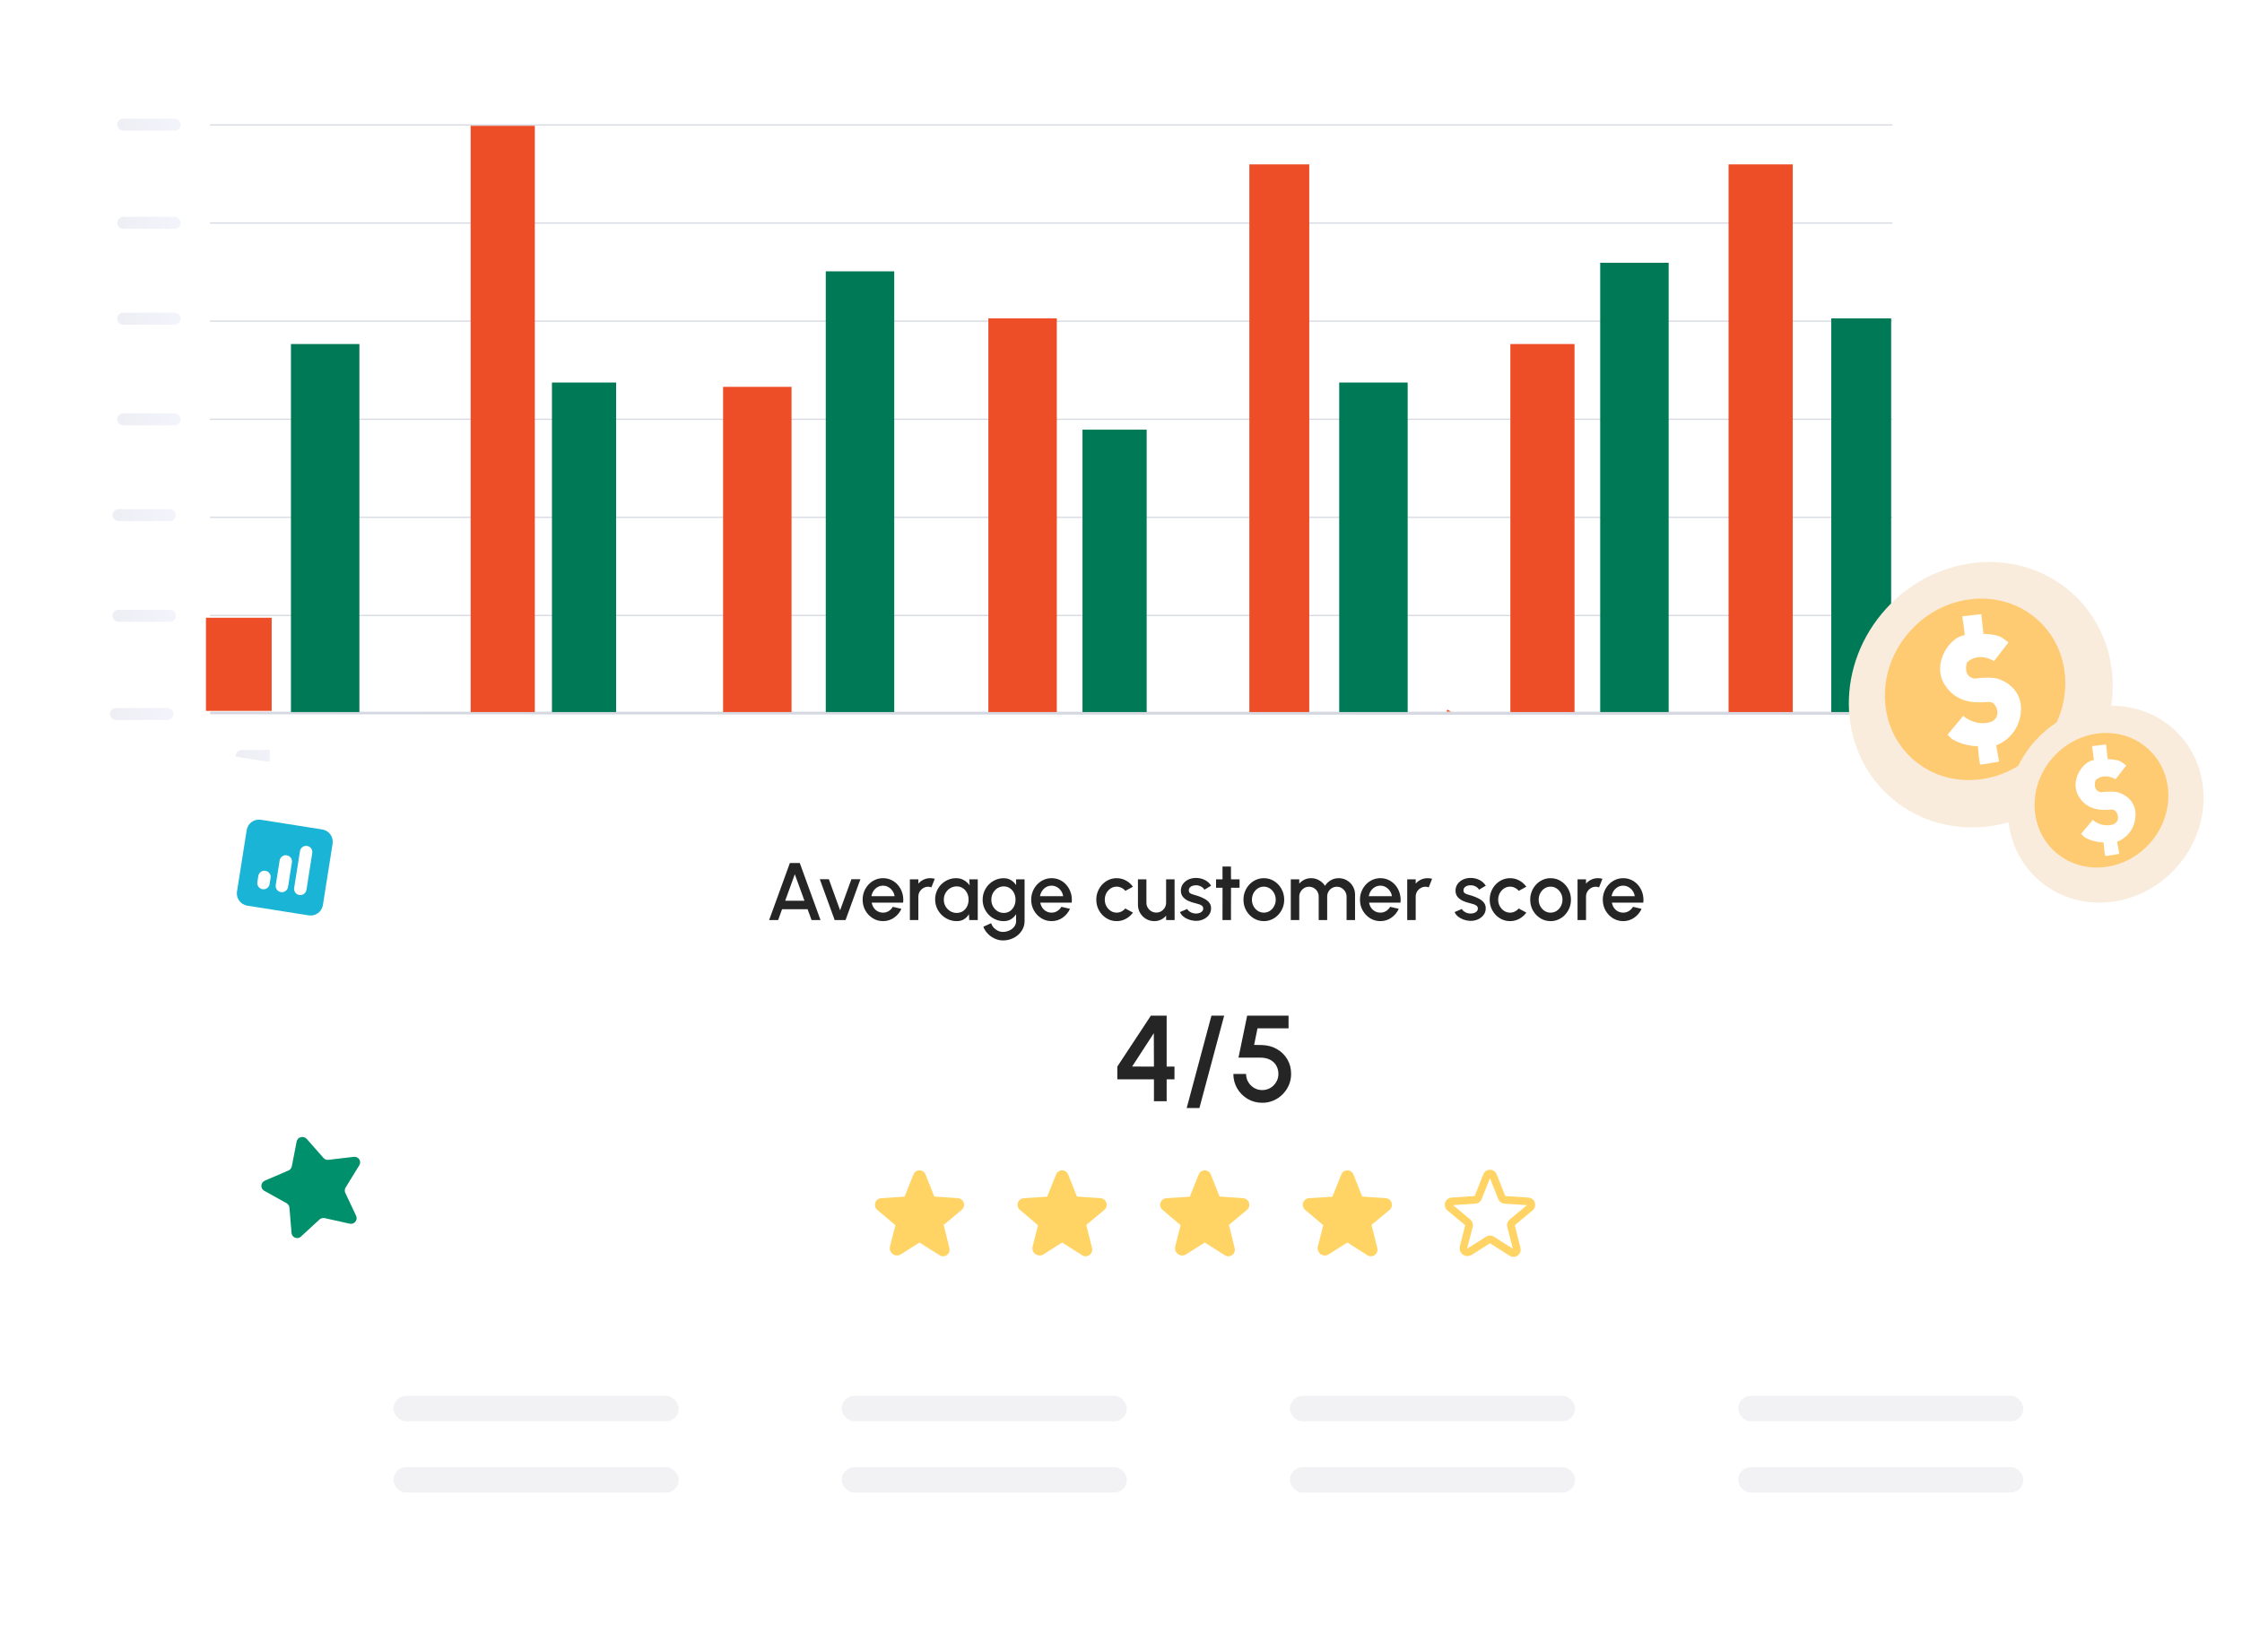 <svg width="524" height="386" viewBox="0 0 524 386" fill="none" xmlns="http://www.w3.org/2000/svg">
<g clip-path="url(#clip0_1375_13849)">
<g filter="url(#filter0_dd_1375_13849)">
<g clip-path="url(#clip1_1375_13849)">
<rect x="11.002" width="451.19" height="207.143" rx="4.762" fill="white"/>
<line x1="49.363" y1="169.326" x2="442.026" y2="169.58" stroke="#D5D8E1" stroke-width="0.28" stroke-linecap="round"/>
<line x1="49.195" y1="146.43" x2="442.196" y2="146.43" stroke="#D5D8E1" stroke-width="0.28" stroke-linecap="round"/>
<line x1="49.195" y1="123.502" x2="442.196" y2="123.502" stroke="#D5D8E1" stroke-width="0.28" stroke-linecap="round"/>
<line x1="49.195" y1="100.577" x2="442.196" y2="100.577" stroke="#D5D8E1" stroke-width="0.28" stroke-linecap="round"/>
<line x1="49.195" y1="77.65" x2="442.196" y2="77.65" stroke="#D5D8E1" stroke-width="0.28" stroke-linecap="round"/>
<line x1="49.195" y1="54.722" x2="442.196" y2="54.722" stroke="#D5D8E1" stroke-width="0.28" stroke-linecap="round"/>
<line x1="49.195" y1="31.797" x2="442.196" y2="31.797" stroke="#D5D8E1" stroke-width="0.28" stroke-linecap="round"/>
<rect x="333.137" y="177.866" width="10.639" height="2.8" rx="1.4" fill="url(#paint0_linear_1375_13849)"/>
<rect x="94.578" y="177.866" width="14.839" height="2.8" rx="1.4" fill="url(#paint1_linear_1375_13849)"/>
<rect x="55.098" y="177.866" width="14.839" height="2.8" rx="1.4" fill="url(#paint2_linear_1375_13849)"/>
<rect x="25.707" y="168.066" width="14.839" height="2.8" rx="1.4" fill="url(#paint3_linear_1375_13849)"/>
<rect x="26.275" y="145.109" width="14.839" height="2.8" rx="1.4" fill="url(#paint4_linear_1375_13849)"/>
<rect x="26.275" y="121.589" width="14.839" height="2.8" rx="1.4" fill="url(#paint5_linear_1375_13849)"/>
<rect x="27.387" y="99.189" width="14.839" height="2.8" rx="1.4" fill="url(#paint6_linear_1375_13849)"/>
<rect x="27.387" y="75.673" width="14.839" height="2.8" rx="1.4" fill="url(#paint7_linear_1375_13849)"/>
<rect x="27.387" y="53.273" width="14.839" height="2.8" rx="1.4" fill="url(#paint8_linear_1375_13849)"/>
<rect x="27.387" y="30.314" width="14.839" height="2.8" rx="1.4" fill="url(#paint9_linear_1375_13849)"/>
<rect x="134.059" y="177.866" width="14.839" height="2.8" rx="1.4" fill="url(#paint10_linear_1375_13849)"/>
<rect x="173.539" y="177.866" width="14.839" height="2.8" rx="1.4" fill="url(#paint11_linear_1375_13849)"/>
<rect x="213.012" y="177.866" width="14.839" height="2.8" rx="1.4" fill="url(#paint12_linear_1375_13849)"/>
<rect x="252.488" y="177.866" width="14.839" height="2.8" rx="1.4" fill="url(#paint13_linear_1375_13849)"/>
<rect x="291.965" y="177.866" width="14.839" height="2.8" rx="1.4" fill="url(#paint14_linear_1375_13849)"/>
<rect x="367.57" y="177.866" width="14.839" height="2.8" rx="1.4" fill="url(#paint15_linear_1375_13849)"/>
<rect x="410.129" y="177.866" width="17.919" height="2.8" rx="1.4" fill="url(#paint16_linear_1375_13849)"/>
<line x1="49.34" y1="169.219" x2="442.062" y2="169.219" stroke="#D5D8E1" stroke-width="0.56" stroke-linecap="round"/>
<path d="M338.301 168.436L339.137 168.907L338.598 168.907L338.042 168.907L338.301 168.436Z" fill="#ED4E27"/>
<rect x="48.131" y="146.964" width="15.365" height="21.767" fill="#ED4E27"/>
<rect x="68" y="83" width="16" height="86" fill="#007A56"/>
<rect x="110" y="32" width="15" height="137" fill="#ED4E27"/>
<rect x="129" y="92" width="15" height="77" fill="#007A56"/>
<rect x="169" y="93" width="16" height="76" fill="#ED4E27"/>
<rect x="193" y="66" width="16" height="103" fill="#007A56"/>
<rect x="231" y="77" width="16" height="92" fill="#ED4E27"/>
<rect x="253" y="103" width="15" height="66" fill="#007A56"/>
<rect x="292" y="41" width="14" height="128" fill="#ED4E27"/>
<rect x="313" y="92" width="16" height="77" fill="#007A56"/>
<rect x="353" y="83" width="15" height="86" fill="#ED4E27"/>
<rect x="404" y="41" width="15" height="128" fill="#ED4E27"/>
<rect x="374" y="64" width="16" height="105" fill="#007A56"/>
<rect x="428" y="77" width="14" height="92" fill="#007A56"/>
</g>
</g>
</g>
<g clip-path="url(#clip2_1375_13849)">
<g filter="url(#filter1_dd_1375_13849)">
<rect x="63" y="167" width="438" height="215" rx="4.762" fill="white"/>
<path d="M184.61 204.286H186.924L191.771 217.619H189.676L188.752 215.086H182.781L181.867 217.619H179.762L184.61 204.286ZM183.514 213.105H188.019L185.762 206.914L183.514 213.105ZM197.625 217.619H195.083L191.606 208.076H193.721L196.349 215.333L198.987 208.076H201.092L197.625 217.619ZM206.376 217.867C205.5 217.867 204.7 217.641 203.976 217.191C203.258 216.74 202.684 216.137 202.252 215.381C201.827 214.619 201.614 213.778 201.614 212.857C201.614 212.159 201.738 211.508 201.985 210.905C202.233 210.295 202.573 209.762 203.004 209.305C203.442 208.841 203.95 208.479 204.528 208.219C205.106 207.959 205.722 207.829 206.376 207.829C207.106 207.829 207.776 207.981 208.385 208.286C208.995 208.584 209.515 209 209.947 209.533C210.379 210.06 210.696 210.67 210.9 211.362C211.103 212.048 211.163 212.778 211.081 213.552H203.738C203.82 213.991 203.979 214.387 204.214 214.743C204.455 215.092 204.76 215.368 205.128 215.572C205.503 215.775 205.919 215.879 206.376 215.886C206.858 215.886 207.296 215.765 207.69 215.524C208.09 215.283 208.417 214.949 208.671 214.524L210.681 214.991C210.3 215.835 209.725 216.527 208.957 217.067C208.188 217.6 207.328 217.867 206.376 217.867ZM203.671 212.038H209.081C209.017 211.581 208.855 211.168 208.595 210.8C208.341 210.425 208.02 210.13 207.633 209.914C207.252 209.692 206.833 209.581 206.376 209.581C205.925 209.581 205.506 209.689 205.119 209.905C204.738 210.121 204.42 210.416 204.166 210.791C203.919 211.159 203.754 211.575 203.671 212.038ZM212.658 217.619V208.095H214.639V209.105C214.969 208.711 215.375 208.4 215.858 208.172C216.34 207.943 216.861 207.829 217.42 207.829C217.775 207.829 218.128 207.876 218.477 207.972L217.686 209.972C217.439 209.876 217.191 209.829 216.943 209.829C216.524 209.829 216.14 209.933 215.791 210.143C215.442 210.346 215.163 210.622 214.953 210.972C214.743 211.321 214.639 211.708 214.639 212.133V217.619H212.658ZM226.54 208.095H228.521V217.619H226.531L226.455 216.238C226.175 216.727 225.798 217.121 225.321 217.419C224.845 217.718 224.283 217.867 223.636 217.867C222.937 217.867 222.28 217.737 221.664 217.476C221.048 217.21 220.506 216.841 220.036 216.372C219.572 215.902 219.21 215.362 218.95 214.752C218.69 214.137 218.56 213.476 218.56 212.772C218.56 212.092 218.687 211.454 218.94 210.857C219.194 210.254 219.547 209.727 219.998 209.276C220.448 208.825 220.969 208.473 221.56 208.219C222.156 207.959 222.794 207.829 223.474 207.829C224.166 207.829 224.775 207.987 225.302 208.305C225.836 208.616 226.277 209.016 226.626 209.505L226.54 208.095ZM223.588 215.952C224.147 215.952 224.636 215.816 225.055 215.543C225.474 215.264 225.798 214.889 226.026 214.419C226.261 213.949 226.379 213.429 226.379 212.857C226.379 212.279 226.261 211.756 226.026 211.286C225.791 210.816 225.464 210.445 225.045 210.172C224.633 209.892 224.147 209.752 223.588 209.752C223.036 209.752 222.531 209.892 222.074 210.172C221.617 210.451 221.255 210.825 220.988 211.295C220.721 211.765 220.588 212.286 220.588 212.857C220.588 213.435 220.725 213.959 220.998 214.429C221.277 214.892 221.642 215.264 222.093 215.543C222.55 215.816 223.048 215.952 223.588 215.952ZM237.483 208.095H239.464V217.867C239.464 218.521 239.325 219.124 239.045 219.676C238.772 220.229 238.401 220.705 237.931 221.105C237.461 221.511 236.922 221.825 236.312 222.048C235.709 222.27 235.077 222.381 234.417 222.381C233.75 222.381 233.109 222.238 232.493 221.952C231.877 221.673 231.334 221.292 230.864 220.81C230.401 220.327 230.055 219.781 229.826 219.172L231.645 218.352C231.772 218.746 231.976 219.095 232.255 219.4C232.541 219.705 232.871 219.946 233.245 220.124C233.626 220.302 234.017 220.391 234.417 220.391C234.81 220.391 235.188 220.327 235.55 220.2C235.918 220.079 236.245 219.908 236.531 219.686C236.823 219.464 237.055 219.197 237.226 218.886C237.398 218.575 237.483 218.235 237.483 217.867V216.257C237.172 216.74 236.772 217.13 236.283 217.429C235.795 217.721 235.226 217.867 234.579 217.867C233.906 217.867 233.271 217.737 232.674 217.476C232.077 217.216 231.553 216.857 231.103 216.4C230.652 215.937 230.299 215.403 230.045 214.8C229.791 214.197 229.664 213.549 229.664 212.857C229.664 212.165 229.791 211.518 230.045 210.914C230.299 210.305 230.652 209.772 231.103 209.314C231.553 208.851 232.077 208.489 232.674 208.229C233.271 207.968 233.906 207.838 234.579 207.838C235.226 207.838 235.795 207.987 236.283 208.286C236.772 208.578 237.172 208.968 237.483 209.457V208.095ZM234.598 215.952C235.15 215.952 235.633 215.813 236.045 215.533C236.458 215.248 236.779 214.87 237.007 214.4C237.236 213.93 237.35 213.416 237.35 212.857C237.35 212.286 237.233 211.768 236.998 211.305C236.769 210.835 236.449 210.46 236.036 210.181C235.623 209.895 235.144 209.752 234.598 209.752C234.064 209.752 233.576 209.892 233.131 210.172C232.693 210.451 232.344 210.825 232.083 211.295C231.823 211.765 231.693 212.286 231.693 212.857C231.693 213.429 231.823 213.949 232.083 214.419C232.35 214.889 232.703 215.264 233.141 215.543C233.585 215.816 234.071 215.952 234.598 215.952ZM245.773 217.867C244.897 217.867 244.097 217.641 243.373 217.191C242.656 216.74 242.081 216.137 241.649 215.381C241.224 214.619 241.011 213.778 241.011 212.857C241.011 212.159 241.135 211.508 241.383 210.905C241.63 210.295 241.97 209.762 242.402 209.305C242.84 208.841 243.348 208.479 243.925 208.219C244.503 207.959 245.119 207.829 245.773 207.829C246.503 207.829 247.173 207.981 247.783 208.286C248.392 208.584 248.913 209 249.344 209.533C249.776 210.06 250.094 210.67 250.297 211.362C250.5 212.048 250.56 212.778 250.478 213.552H243.135C243.218 213.991 243.376 214.387 243.611 214.743C243.852 215.092 244.157 215.368 244.525 215.572C244.9 215.775 245.316 215.879 245.773 215.886C246.256 215.886 246.694 215.765 247.087 215.524C247.487 215.283 247.814 214.949 248.068 214.524L250.078 214.991C249.697 215.835 249.122 216.527 248.354 217.067C247.586 217.6 246.725 217.867 245.773 217.867ZM243.068 212.038H248.478C248.414 211.581 248.252 211.168 247.992 210.8C247.738 210.425 247.418 210.13 247.03 209.914C246.649 209.692 246.23 209.581 245.773 209.581C245.322 209.581 244.903 209.689 244.516 209.905C244.135 210.121 243.818 210.416 243.564 210.791C243.316 211.159 243.151 211.575 243.068 212.038ZM263.017 214.914L264.789 215.876C264.357 216.479 263.808 216.962 263.141 217.324C262.481 217.686 261.763 217.867 260.989 217.867C260.113 217.867 259.313 217.641 258.589 217.191C257.871 216.74 257.297 216.137 256.865 215.381C256.44 214.619 256.227 213.778 256.227 212.857C256.227 212.159 256.351 211.508 256.598 210.905C256.846 210.295 257.186 209.762 257.617 209.305C258.056 208.841 258.563 208.479 259.141 208.219C259.719 207.959 260.335 207.829 260.989 207.829C261.763 207.829 262.481 208.01 263.141 208.372C263.808 208.733 264.357 209.219 264.789 209.829L263.017 210.791C262.751 210.473 262.44 210.232 262.084 210.067C261.729 209.895 261.363 209.81 260.989 209.81C260.468 209.81 259.995 209.952 259.57 210.238C259.151 210.518 258.817 210.889 258.57 211.352C258.329 211.81 258.208 212.311 258.208 212.857C258.208 213.397 258.332 213.899 258.579 214.362C258.827 214.819 259.16 215.187 259.579 215.467C260.005 215.746 260.475 215.886 260.989 215.886C261.382 215.886 261.757 215.797 262.113 215.619C262.468 215.441 262.77 215.206 263.017 214.914ZM265.96 214.048V208.095H267.941V213.562C267.941 213.987 268.046 214.375 268.255 214.724C268.465 215.073 268.744 215.352 269.093 215.562C269.442 215.765 269.826 215.867 270.246 215.867C270.671 215.867 271.055 215.765 271.398 215.562C271.747 215.352 272.023 215.073 272.226 214.724C272.436 214.375 272.541 213.987 272.541 213.562V208.095H274.522L274.531 217.619H272.55L272.541 216.591C272.217 216.984 271.814 217.295 271.331 217.524C270.849 217.752 270.331 217.867 269.779 217.867C269.074 217.867 268.433 217.695 267.855 217.352C267.277 217.01 266.817 216.549 266.474 215.972C266.131 215.394 265.96 214.752 265.96 214.048ZM279.298 217.8C278.797 217.768 278.308 217.667 277.832 217.495C277.356 217.324 276.936 217.092 276.575 216.8C276.219 216.502 275.952 216.152 275.775 215.752L277.46 215.029C277.543 215.2 277.686 215.368 277.889 215.533C278.098 215.699 278.343 215.835 278.622 215.943C278.902 216.045 279.194 216.095 279.498 216.095C279.797 216.095 280.073 216.054 280.327 215.972C280.587 215.883 280.8 215.749 280.965 215.572C281.13 215.394 281.213 215.181 281.213 214.933C281.213 214.654 281.117 214.438 280.927 214.286C280.743 214.127 280.511 214.006 280.232 213.924C279.952 213.841 279.673 213.762 279.394 213.686C278.771 213.546 278.2 213.356 277.679 213.114C277.165 212.867 276.756 212.552 276.451 212.172C276.146 211.784 275.994 211.311 275.994 210.752C275.994 210.143 276.159 209.616 276.489 209.172C276.819 208.721 277.251 208.375 277.784 208.133C278.324 207.892 278.898 207.772 279.508 207.772C280.27 207.772 280.968 207.933 281.603 208.257C282.238 208.581 282.724 209.025 283.06 209.591L281.489 210.524C281.394 210.333 281.251 210.162 281.06 210.01C280.87 209.857 280.654 209.737 280.413 209.648C280.171 209.552 279.921 209.499 279.66 209.486C279.336 209.473 279.035 209.511 278.756 209.6C278.482 209.683 278.263 209.816 278.098 210C277.933 210.184 277.851 210.419 277.851 210.705C277.851 210.984 277.949 211.194 278.146 211.333C278.343 211.467 278.59 211.575 278.889 211.657C279.194 211.74 279.505 211.832 279.822 211.933C280.387 212.111 280.917 212.33 281.413 212.591C281.908 212.845 282.308 213.159 282.613 213.533C282.917 213.908 283.063 214.365 283.051 214.905C283.051 215.502 282.87 216.025 282.508 216.476C282.152 216.927 281.689 217.27 281.117 217.505C280.546 217.74 279.94 217.838 279.298 217.8ZM289.71 210.076H287.71L287.701 217.619H285.72L285.729 210.076H284.215V208.095H285.729L285.72 205.105H287.701L287.71 208.095H289.71V210.076ZM295.382 217.867C294.506 217.867 293.706 217.641 292.982 217.191C292.265 216.74 291.69 216.137 291.259 215.381C290.833 214.619 290.621 213.778 290.621 212.857C290.621 212.159 290.744 211.508 290.992 210.905C291.24 210.295 291.579 209.762 292.011 209.305C292.449 208.841 292.957 208.479 293.535 208.219C294.113 207.959 294.728 207.829 295.382 207.829C296.259 207.829 297.055 208.054 297.773 208.505C298.497 208.956 299.071 209.562 299.497 210.324C299.928 211.086 300.144 211.93 300.144 212.857C300.144 213.549 300.021 214.197 299.773 214.8C299.525 215.403 299.182 215.937 298.744 216.4C298.313 216.857 297.808 217.216 297.23 217.476C296.659 217.737 296.043 217.867 295.382 217.867ZM295.382 215.886C295.909 215.886 296.382 215.746 296.801 215.467C297.221 215.187 297.551 214.819 297.792 214.362C298.04 213.899 298.163 213.397 298.163 212.857C298.163 212.305 298.036 211.797 297.782 211.333C297.535 210.87 297.201 210.502 296.782 210.229C296.363 209.949 295.897 209.81 295.382 209.81C294.862 209.81 294.389 209.949 293.963 210.229C293.544 210.508 293.211 210.879 292.963 211.343C292.722 211.806 292.601 212.311 292.601 212.857C292.601 213.422 292.728 213.933 292.982 214.391C293.236 214.848 293.573 215.213 293.992 215.486C294.417 215.752 294.881 215.886 295.382 215.886ZM301.683 217.619V208.095H303.664V209.105C303.994 208.711 304.397 208.4 304.874 208.172C305.356 207.943 305.877 207.829 306.435 207.829C307.115 207.829 307.74 207.994 308.312 208.324C308.883 208.648 309.337 209.079 309.674 209.619C310.01 209.079 310.458 208.648 311.016 208.324C311.581 207.994 312.204 207.829 312.883 207.829C313.588 207.829 314.229 208 314.807 208.343C315.385 208.686 315.845 209.146 316.188 209.724C316.531 210.302 316.702 210.943 316.702 211.648V217.619H314.721V212.152C314.721 211.733 314.62 211.349 314.416 211C314.213 210.651 313.94 210.368 313.597 210.152C313.254 209.937 312.874 209.829 312.454 209.829C312.035 209.829 311.654 209.93 311.312 210.133C310.969 210.337 310.696 210.613 310.493 210.962C310.289 211.311 310.188 211.708 310.188 212.152V217.619H308.207V212.152C308.207 211.708 308.105 211.311 307.902 210.962C307.699 210.613 307.423 210.337 307.074 210.133C306.731 209.93 306.35 209.829 305.931 209.829C305.518 209.829 305.137 209.937 304.788 210.152C304.445 210.368 304.172 210.651 303.969 211C303.766 211.349 303.664 211.733 303.664 212.152V217.619H301.683ZM322.615 217.867C321.738 217.867 320.938 217.641 320.215 217.191C319.497 216.74 318.923 216.137 318.491 215.381C318.065 214.619 317.853 213.778 317.853 212.857C317.853 212.159 317.976 211.508 318.224 210.905C318.472 210.295 318.811 209.762 319.243 209.305C319.681 208.841 320.189 208.479 320.767 208.219C321.345 207.959 321.961 207.829 322.615 207.829C323.345 207.829 324.015 207.981 324.624 208.286C325.234 208.584 325.754 209 326.186 209.533C326.618 210.06 326.935 210.67 327.138 211.362C327.342 212.048 327.402 212.778 327.319 213.552H319.976C320.059 213.991 320.218 214.387 320.453 214.743C320.694 215.092 320.999 215.368 321.367 215.572C321.742 215.775 322.157 215.879 322.615 215.886C323.097 215.886 323.535 215.765 323.929 215.524C324.329 215.283 324.656 214.949 324.91 214.524L326.919 214.991C326.538 215.835 325.964 216.527 325.196 217.067C324.427 217.6 323.567 217.867 322.615 217.867ZM319.91 212.038H325.319C325.256 211.581 325.094 211.168 324.834 210.8C324.58 210.425 324.259 210.13 323.872 209.914C323.491 209.692 323.072 209.581 322.615 209.581C322.164 209.581 321.745 209.689 321.357 209.905C320.976 210.121 320.659 210.416 320.405 210.791C320.157 211.159 319.992 211.575 319.91 212.038ZM328.897 217.619V208.095H330.878V209.105C331.208 208.711 331.614 208.4 332.097 208.172C332.579 207.943 333.1 207.829 333.658 207.829C334.014 207.829 334.366 207.876 334.716 207.972L333.925 209.972C333.678 209.876 333.43 209.829 333.182 209.829C332.763 209.829 332.379 209.933 332.03 210.143C331.681 210.346 331.401 210.622 331.192 210.972C330.982 211.321 330.878 211.708 330.878 212.133V217.619H328.897ZM343.491 217.8C342.989 217.768 342.501 217.667 342.024 217.495C341.548 217.324 341.129 217.092 340.767 216.8C340.412 216.502 340.145 216.152 339.967 215.752L341.653 215.029C341.736 215.2 341.878 215.368 342.082 215.533C342.291 215.699 342.536 215.835 342.815 215.943C343.094 216.045 343.386 216.095 343.691 216.095C343.989 216.095 344.266 216.054 344.52 215.972C344.78 215.883 344.993 215.749 345.158 215.572C345.323 215.394 345.405 215.181 345.405 214.933C345.405 214.654 345.31 214.438 345.12 214.286C344.936 214.127 344.704 214.006 344.424 213.924C344.145 213.841 343.866 213.762 343.586 213.686C342.964 213.546 342.393 213.356 341.872 213.114C341.358 212.867 340.948 212.552 340.643 212.172C340.339 211.784 340.186 211.311 340.186 210.752C340.186 210.143 340.351 209.616 340.682 209.172C341.012 208.721 341.443 208.375 341.977 208.133C342.516 207.892 343.091 207.772 343.701 207.772C344.463 207.772 345.161 207.933 345.796 208.257C346.431 208.581 346.916 209.025 347.253 209.591L345.682 210.524C345.586 210.333 345.443 210.162 345.253 210.01C345.063 209.857 344.847 209.737 344.605 209.648C344.364 209.552 344.113 209.499 343.853 209.486C343.529 209.473 343.228 209.511 342.948 209.6C342.675 209.683 342.456 209.816 342.291 210C342.126 210.184 342.043 210.419 342.043 210.705C342.043 210.984 342.142 211.194 342.339 211.333C342.536 211.467 342.783 211.575 343.082 211.657C343.386 211.74 343.697 211.832 344.015 211.933C344.58 212.111 345.11 212.33 345.605 212.591C346.101 212.845 346.501 213.159 346.805 213.533C347.11 213.908 347.256 214.365 347.243 214.905C347.243 215.502 347.063 216.025 346.701 216.476C346.345 216.927 345.882 217.27 345.31 217.505C344.739 217.74 344.132 217.838 343.491 217.8ZM354.963 214.914L356.735 215.876C356.303 216.479 355.754 216.962 355.087 217.324C354.427 217.686 353.709 217.867 352.935 217.867C352.058 217.867 351.258 217.641 350.535 217.191C349.817 216.74 349.242 216.137 348.811 215.381C348.385 214.619 348.173 213.778 348.173 212.857C348.173 212.159 348.296 211.508 348.544 210.905C348.792 210.295 349.131 209.762 349.563 209.305C350.001 208.841 350.509 208.479 351.087 208.219C351.665 207.959 352.281 207.829 352.935 207.829C353.709 207.829 354.427 208.01 355.087 208.372C355.754 208.733 356.303 209.219 356.735 209.829L354.963 210.791C354.696 210.473 354.385 210.232 354.03 210.067C353.674 209.895 353.309 209.81 352.935 209.81C352.414 209.81 351.941 209.952 351.515 210.238C351.096 210.518 350.763 210.889 350.515 211.352C350.274 211.81 350.154 212.311 350.154 212.857C350.154 213.397 350.277 213.899 350.525 214.362C350.773 214.819 351.106 215.187 351.525 215.467C351.95 215.746 352.42 215.886 352.935 215.886C353.328 215.886 353.703 215.797 354.058 215.619C354.414 215.441 354.715 215.206 354.963 214.914ZM362.403 217.867C361.526 217.867 360.726 217.641 360.003 217.191C359.285 216.74 358.71 216.137 358.279 215.381C357.853 214.619 357.641 213.778 357.641 212.857C357.641 212.159 357.764 211.508 358.012 210.905C358.26 210.295 358.599 209.762 359.031 209.305C359.469 208.841 359.977 208.479 360.555 208.219C361.133 207.959 361.749 207.829 362.403 207.829C363.279 207.829 364.076 208.054 364.793 208.505C365.517 208.956 366.091 209.562 366.517 210.324C366.949 211.086 367.164 211.93 367.164 212.857C367.164 213.549 367.041 214.197 366.793 214.8C366.545 215.403 366.203 215.937 365.764 216.4C365.333 216.857 364.828 217.216 364.25 217.476C363.679 217.737 363.063 217.867 362.403 217.867ZM362.403 215.886C362.93 215.886 363.403 215.746 363.822 215.467C364.241 215.187 364.571 214.819 364.812 214.362C365.06 213.899 365.183 213.397 365.183 212.857C365.183 212.305 365.057 211.797 364.803 211.333C364.555 210.87 364.222 210.502 363.803 210.229C363.383 209.949 362.917 209.81 362.403 209.81C361.882 209.81 361.409 209.949 360.983 210.229C360.564 210.508 360.231 210.879 359.983 211.343C359.742 211.806 359.622 212.311 359.622 212.857C359.622 213.422 359.749 213.933 360.003 214.391C360.257 214.848 360.593 215.213 361.012 215.486C361.437 215.752 361.901 215.886 362.403 215.886ZM368.703 217.619V208.095H370.684V209.105C371.014 208.711 371.421 208.4 371.903 208.172C372.386 207.943 372.906 207.829 373.465 207.829C373.821 207.829 374.173 207.876 374.522 207.972L373.732 209.972C373.484 209.876 373.236 209.829 372.989 209.829C372.57 209.829 372.186 209.933 371.836 210.143C371.487 210.346 371.208 210.622 370.998 210.972C370.789 211.321 370.684 211.708 370.684 212.133V217.619H368.703ZM379.367 217.867C378.491 217.867 377.691 217.641 376.967 217.191C376.249 216.74 375.675 216.137 375.243 215.381C374.818 214.619 374.605 213.778 374.605 212.857C374.605 212.159 374.729 211.508 374.976 210.905C375.224 210.295 375.564 209.762 375.995 209.305C376.433 208.841 376.941 208.479 377.519 208.219C378.097 207.959 378.713 207.829 379.367 207.829C380.097 207.829 380.767 207.981 381.376 208.286C381.986 208.584 382.506 209 382.938 209.533C383.37 210.06 383.687 210.67 383.891 211.362C384.094 212.048 384.154 212.778 384.072 213.552H376.729C376.811 213.991 376.97 214.387 377.205 214.743C377.446 215.092 377.751 215.368 378.119 215.572C378.494 215.775 378.91 215.879 379.367 215.886C379.849 215.886 380.287 215.765 380.681 215.524C381.081 215.283 381.408 214.949 381.662 214.524L383.672 214.991C383.291 215.835 382.716 216.527 381.948 217.067C381.18 217.6 380.319 217.867 379.367 217.867ZM376.662 212.038H382.072C382.008 211.581 381.846 211.168 381.586 210.8C381.332 210.425 381.011 210.13 380.624 209.914C380.243 209.692 379.824 209.581 379.367 209.581C378.916 209.581 378.497 209.689 378.11 209.905C377.729 210.121 377.411 210.416 377.157 210.791C376.91 211.159 376.745 211.575 376.662 212.038Z" fill="#252525"/>
<path d="M269.7 259.952V254.838H261.143V251.852L268.986 239.952H272.671V251.866H274.5V254.838H272.671V259.952H269.7ZM264.6 251.852L269.7 251.866L269.671 244.052L264.6 251.852ZM286.111 239.952L280.325 261.552H277.354L283.14 239.952H286.111ZM295.017 260.324C293.751 260.324 292.603 260.019 291.574 259.409C290.555 258.79 289.746 257.971 289.146 256.952C288.555 255.924 288.26 254.8 288.26 253.581H291.231C291.231 254.276 291.403 254.909 291.746 255.481C292.089 256.052 292.546 256.509 293.117 256.852C293.689 257.185 294.322 257.352 295.017 257.352C295.703 257.352 296.331 257.185 296.903 256.852C297.474 256.509 297.931 256.052 298.274 255.481C298.617 254.909 298.789 254.276 298.789 253.581C298.789 252.885 298.631 252.252 298.317 251.681C298.003 251.1 297.531 250.638 296.903 250.295C296.274 249.943 295.474 249.766 294.503 249.766H289.46L291.489 239.952H301.16V242.924H293.903L293.117 246.795L294.846 246.824C296.208 246.852 297.403 247.166 298.431 247.766C299.47 248.357 300.284 249.157 300.874 250.166C301.465 251.166 301.76 252.305 301.76 253.581C301.76 254.505 301.584 255.376 301.231 256.195C300.879 257.005 300.393 257.719 299.774 258.338C299.165 258.957 298.451 259.443 297.631 259.795C296.822 260.147 295.951 260.324 295.017 260.324Z" fill="#252525"/>
<rect x="91.953" y="328.81" width="66.667" height="5.952" rx="2.976" fill="#F2F2F4"/>
<rect x="196.715" y="328.81" width="66.667" height="5.952" rx="2.976" fill="#F2F2F4"/>
<rect x="301.477" y="328.81" width="66.667" height="5.952" rx="2.976" fill="#F2F2F4"/>
<rect x="406.238" y="328.81" width="66.667" height="5.952" rx="2.976" fill="#F2F2F4"/>
<rect x="91.953" y="345.476" width="66.667" height="5.952" rx="2.976" fill="#F2F2F4"/>
<rect x="196.715" y="345.476" width="66.667" height="5.952" rx="2.976" fill="#F2F2F4"/>
<rect x="301.477" y="345.476" width="66.667" height="5.952" rx="2.976" fill="#F2F2F4"/>
<rect x="406.238" y="345.476" width="66.667" height="5.952" rx="2.976" fill="#F2F2F4"/>
<path d="M225.245 283.679C225.152 283.388 224.973 283.131 224.732 282.942C224.491 282.754 224.199 282.642 223.893 282.622L218.37 282.236L216.321 277.076C216.21 276.791 216.015 276.546 215.763 276.373C215.51 276.2 215.211 276.107 214.905 276.107H214.904C214.598 276.108 214.3 276.201 214.048 276.374C213.796 276.546 213.602 276.791 213.491 277.076L211.412 282.265L205.919 282.622C205.613 282.642 205.321 282.754 205.08 282.942C204.839 283.131 204.66 283.388 204.567 283.679C204.469 283.975 204.462 284.294 204.548 284.593C204.633 284.893 204.807 285.16 205.047 285.359L209.273 288.931L208.015 293.876C207.929 294.209 207.945 294.56 208.061 294.884C208.178 295.208 208.389 295.489 208.668 295.691C208.937 295.887 209.259 295.997 209.592 296.008C209.925 296.018 210.253 295.928 210.534 295.749L214.894 292.987C214.899 292.983 214.905 292.98 214.918 292.987L219.609 295.959C219.864 296.122 220.162 296.204 220.464 296.195C220.766 296.185 221.058 296.085 221.302 295.907C221.555 295.724 221.747 295.469 221.852 295.176C221.958 294.883 221.972 294.564 221.894 294.262L220.558 288.861L224.765 285.359C225.005 285.16 225.178 284.893 225.264 284.593C225.35 284.294 225.343 283.975 225.245 283.679Z" fill="#FFD464"/>
<path d="M258.577 283.679C258.484 283.388 258.305 283.131 258.064 282.942C257.823 282.753 257.531 282.642 257.225 282.622L251.702 282.235L249.653 277.076C249.542 276.79 249.347 276.545 249.095 276.373C248.842 276.2 248.543 276.107 248.237 276.107H248.236C247.93 276.108 247.632 276.2 247.38 276.373C247.128 276.546 246.934 276.791 246.823 277.076L244.744 282.265L239.251 282.622C238.945 282.642 238.653 282.753 238.412 282.942C238.171 283.131 237.992 283.388 237.899 283.679C237.801 283.975 237.794 284.293 237.88 284.593C237.965 284.893 238.139 285.16 238.379 285.359L242.605 288.931L241.348 293.876C241.261 294.209 241.277 294.56 241.393 294.884C241.51 295.208 241.721 295.489 242 295.691C242.269 295.887 242.591 295.997 242.924 296.007C243.257 296.018 243.585 295.928 243.866 295.749L248.226 292.987C248.231 292.983 248.237 292.98 248.25 292.987L252.941 295.959C253.196 296.122 253.494 296.204 253.796 296.194C254.098 296.185 254.39 296.085 254.634 295.907C254.887 295.724 255.079 295.469 255.184 295.176C255.29 294.882 255.304 294.564 255.226 294.262L253.89 288.861L258.097 285.359C258.337 285.16 258.51 284.893 258.596 284.593C258.682 284.293 258.675 283.975 258.577 283.679Z" fill="#FFD464"/>
<path d="M291.913 283.679C291.82 283.388 291.641 283.131 291.4 282.942C291.159 282.753 290.867 282.642 290.561 282.622L285.038 282.235L282.989 277.076C282.878 276.79 282.683 276.545 282.431 276.373C282.178 276.2 281.879 276.107 281.573 276.107H281.572C281.266 276.108 280.968 276.2 280.716 276.373C280.464 276.546 280.27 276.791 280.159 277.076L278.08 282.265L272.586 282.622C272.281 282.642 271.989 282.753 271.748 282.942C271.507 283.131 271.328 283.388 271.235 283.679C271.137 283.975 271.13 284.293 271.216 284.593C271.301 284.893 271.475 285.16 271.715 285.359L275.941 288.931L274.683 293.876C274.597 294.209 274.613 294.56 274.729 294.884C274.846 295.208 275.057 295.489 275.336 295.691C275.605 295.887 275.927 295.997 276.26 296.007C276.593 296.018 276.921 295.928 277.202 295.749L281.562 292.987C281.567 292.983 281.573 292.98 281.586 292.987L286.277 295.959C286.532 296.122 286.83 296.204 287.132 296.194C287.434 296.185 287.726 296.085 287.97 295.907C288.223 295.724 288.415 295.469 288.52 295.176C288.626 294.882 288.64 294.564 288.562 294.262L287.226 288.861L291.433 285.359C291.673 285.16 291.846 284.893 291.932 284.593C292.017 284.293 292.011 283.975 291.913 283.679Z" fill="#FFD464"/>
<path d="M325.245 283.679C325.152 283.388 324.973 283.131 324.732 282.942C324.491 282.753 324.199 282.642 323.893 282.622L318.37 282.235L316.321 277.076C316.21 276.79 316.015 276.545 315.763 276.373C315.51 276.2 315.211 276.107 314.905 276.107H314.904C314.598 276.108 314.3 276.2 314.048 276.373C313.796 276.546 313.602 276.791 313.491 277.076L311.412 282.265L305.919 282.622C305.613 282.642 305.321 282.753 305.08 282.942C304.839 283.131 304.66 283.388 304.567 283.679C304.469 283.975 304.462 284.293 304.548 284.593C304.633 284.893 304.807 285.16 305.047 285.359L309.273 288.931L308.015 293.876C307.929 294.209 307.945 294.56 308.061 294.884C308.178 295.208 308.389 295.489 308.668 295.691C308.937 295.887 309.259 295.997 309.592 296.007C309.925 296.018 310.253 295.928 310.534 295.749L314.894 292.987C314.899 292.983 314.905 292.98 314.918 292.987L319.609 295.959C319.864 296.122 320.162 296.204 320.464 296.194C320.766 296.185 321.058 296.085 321.302 295.907C321.555 295.724 321.747 295.469 321.852 295.176C321.958 294.882 321.972 294.564 321.894 294.262L320.558 288.861L324.765 285.359C325.005 285.16 325.178 284.893 325.264 284.593C325.35 284.293 325.343 283.975 325.245 283.679Z" fill="#FFD464"/>
<path d="M348.647 292.358L353.338 295.33C353.938 295.71 354.682 295.145 354.504 294.445L353.149 289.114C353.111 288.966 353.115 288.809 353.162 288.663C353.209 288.517 353.296 288.387 353.413 288.288L357.619 284.787C358.172 284.327 357.887 283.41 357.177 283.364L351.683 283.008C351.535 282.997 351.393 282.945 351.274 282.856C351.155 282.768 351.063 282.648 351.009 282.51L348.96 277.351C348.905 277.204 348.806 277.077 348.677 276.988C348.547 276.899 348.394 276.851 348.237 276.851C348.08 276.851 347.927 276.899 347.798 276.988C347.668 277.077 347.569 277.204 347.514 277.351L345.465 282.51C345.411 282.648 345.319 282.768 345.2 282.856C345.081 282.945 344.939 282.997 344.791 283.008L339.298 283.364C338.587 283.41 338.302 284.327 338.855 284.787L343.061 288.288C343.178 288.387 343.265 288.517 343.312 288.663C343.359 288.809 343.363 288.966 343.325 289.114L342.068 294.058C341.855 294.898 342.748 295.576 343.468 295.12L347.827 292.358C347.949 292.28 348.092 292.239 348.237 292.239C348.382 292.239 348.525 292.28 348.647 292.358V292.358Z" stroke="#FFD464" stroke-width="1.786" stroke-linecap="round" stroke-linejoin="round"/>
</g>
</g>
<path d="M484.971 182.59C496.901 169.607 496.715 150.025 484.555 138.851C472.396 127.677 452.867 129.143 440.937 142.126C429.007 155.108 429.193 174.691 441.353 185.865C453.513 197.039 473.042 195.572 484.971 182.59Z" fill="#F9ECDC"/>
<path d="M476.629 174.921C484.807 166.036 484.715 152.646 476.423 145.015C468.132 137.384 454.781 138.401 446.604 147.286C438.426 156.172 438.518 169.561 446.81 177.192C455.101 184.823 468.452 183.806 476.629 174.921Z" fill="#FECB73"/>
<path d="M459.125 148.477C459.35 148.477 458.619 144.037 458.619 144.037L463.06 143.531L463.565 148.14C463.565 148.14 466.544 148.196 467.725 148.927C468.849 149.657 469.411 150.163 469.411 150.163L466.039 154.491C466.039 154.491 462.61 152.243 459.743 154.772C459.743 154.772 458.563 158.089 461.486 158.594C461.486 158.594 464.577 158.145 466.544 158.538C468.568 158.988 473.008 161.292 472.278 166.801C471.547 172.309 466.994 173.995 466.994 173.995L466.544 174.164L467.219 177.986C467.219 177.986 463.06 178.773 462.835 178.661C462.61 178.604 462.273 174.389 462.273 174.389C462.273 174.389 459.013 174.445 456.202 172.703L455.19 171.691L458.844 167.307C458.844 167.307 461.205 169.555 464.69 168.88C468.174 168.206 466.769 164.047 465.027 164.047C463.284 164.047 457.776 165.115 454.572 160.112C451.312 155.11 455.809 148.758 459.125 148.477Z" fill="white"/>
<path d="M508.477 202.954C517.322 193.329 517.184 178.809 508.168 170.525C499.153 162.24 484.674 163.327 475.828 172.953C466.983 182.579 467.121 197.098 476.137 205.383C485.152 213.667 499.632 212.58 508.477 202.954Z" fill="#F9ECDC"/>
<path d="M502.287 197.268C508.35 190.68 508.282 180.753 502.134 175.095C495.987 169.437 486.088 170.191 480.025 176.779C473.962 183.367 474.03 193.294 480.178 198.952C486.325 204.609 496.224 203.856 502.287 197.268Z" fill="#FECB73"/>
<path d="M489.316 177.661C489.482 177.661 488.941 174.369 488.941 174.369L492.233 173.994L492.608 177.411C492.608 177.411 494.817 177.453 495.692 177.994C496.525 178.536 496.942 178.911 496.942 178.911L494.442 182.12C494.442 182.12 491.899 180.453 489.774 182.328C489.774 182.328 488.899 184.787 491.066 185.162C491.066 185.162 493.358 184.829 494.817 185.121C496.317 185.454 499.609 187.163 499.067 191.247C498.526 195.331 495.15 196.581 495.15 196.581L494.817 196.706L495.317 199.54C495.317 199.54 492.233 200.123 492.066 200.04C491.899 199.998 491.649 196.873 491.649 196.873C491.649 196.873 489.232 196.914 487.149 195.623L486.398 194.872L489.107 191.622C489.107 191.622 490.858 193.289 493.441 192.789C496.025 192.289 494.983 189.205 493.691 189.205C492.399 189.205 488.315 189.997 485.94 186.288C483.523 182.579 486.857 177.869 489.316 177.661Z" fill="white"/>
<g filter="url(#filter2_dd_1375_13849)">
<rect x="43.145" y="260.131" width="50" height="50" rx="7.143" transform="rotate(-15 43.145 260.131)" fill="white"/>
</g>
<path d="M80.766 277.553C80.545 277.921 80.52 278.375 80.698 278.766L83.236 284.15C83.451 284.607 83.378 285.146 83.051 285.531C82.735 285.924 82.221 286.098 81.73 285.983L75.926 284.692C75.723 284.645 75.513 284.647 75.31 284.695L74.999 284.778C74.895 284.824 74.799 284.886 74.716 284.965L70.337 288.999C70.119 289.193 69.846 289.314 69.555 289.344C68.839 289.398 68.211 288.871 68.139 288.157L67.647 282.225C67.604 281.794 67.355 281.411 66.978 281.198L61.748 278.286C61.31 278.042 61.054 277.568 61.09 277.069C61.122 276.572 61.427 276.135 61.881 275.933L67.374 273.572C67.797 273.411 68.108 273.044 68.199 272.601L69.334 266.763C69.362 266.632 69.411 266.506 69.48 266.391L69.562 266.283C69.6 266.208 69.649 266.142 69.707 266.084L69.82 266.004L69.994 265.871L70.478 265.741C70.923 265.67 71.373 265.827 71.675 266.16L75.604 270.617C75.889 270.943 76.316 271.109 76.746 271.061L82.683 270.359C83.185 270.299 83.678 270.524 83.961 270.941C84.235 271.362 84.241 271.903 83.975 272.33L80.766 277.553Z" fill="#00906B"/>
<g filter="url(#filter3_dd_1375_13849)">
<rect width="45.975" height="45.975" rx="1.505" transform="matrix(0.988 0.156 -0.156 0.988 47.447 176.464)" fill="white"/>
</g>
<path fill-rule="evenodd" clip-rule="evenodd" d="M60.979 191.586C59.395 191.336 57.908 192.417 57.658 194.001L55.393 208.342C55.143 209.926 56.224 211.413 57.809 211.663L72.149 213.928C73.733 214.178 75.22 213.097 75.47 211.513L77.735 197.172C77.985 195.588 76.904 194.101 75.32 193.851L60.979 191.586ZM72.98 199.361C73.105 198.569 72.564 197.825 71.772 197.7C70.98 197.575 70.237 198.116 70.112 198.908L68.753 207.512C68.628 208.304 69.168 209.048 69.96 209.173C70.752 209.298 71.496 208.757 71.621 207.965L72.98 199.361ZM68.225 201.549C68.35 200.757 67.809 200.014 67.017 199.889C66.225 199.764 65.482 200.304 65.357 201.096L64.451 206.833C64.326 207.625 64.866 208.368 65.658 208.493C66.45 208.618 67.194 208.078 67.319 207.286L68.225 201.549ZM63.243 205.172C63.368 204.38 62.828 203.637 62.036 203.511C61.244 203.386 60.5 203.927 60.375 204.719L60.149 206.153C60.023 206.945 60.564 207.689 61.356 207.814C62.148 207.939 62.892 207.398 63.017 206.606L63.243 205.172Z" fill="#1AB4D7"/>
<defs>
<filter id="filter0_dd_1375_13849" x="-14.606" y="-27.913" width="502.407" height="258.358" filterUnits="userSpaceOnUse" color-interpolation-filters="sRGB">
<feFlood flood-opacity="0" result="BackgroundImageFix"/>
<feColorMatrix in="SourceAlpha" type="matrix" values="0 0 0 0 0 0 0 0 0 0 0 0 0 0 0 0 0 0 127 0" result="hardAlpha"/>
<feOffset dy="-0.289"/>
<feGaussianBlur stdDeviation="6.402"/>
<feColorMatrix type="matrix" values="0 0 0 0 0.157 0 0 0 0 0.161 0 0 0 0 0.18 0 0 0 0.05 0"/>
<feBlend mode="normal" in2="BackgroundImageFix" result="effect1_dropShadow_1375_13849"/>
<feColorMatrix in="SourceAlpha" type="matrix" values="0 0 0 0 0 0 0 0 0 0 0 0 0 0 0 0 0 0 127 0" result="hardAlpha"/>
<feOffset dy="-2.305"/>
<feGaussianBlur stdDeviation="12.804"/>
<feColorMatrix type="matrix" values="0 0 0 0 0.157 0 0 0 0 0.161 0 0 0 0 0.18 0 0 0 0.1 0"/>
<feBlend mode="normal" in2="effect1_dropShadow_1375_13849" result="effect2_dropShadow_1375_13849"/>
<feBlend mode="normal" in="SourceGraphic" in2="effect2_dropShadow_1375_13849" result="shape"/>
</filter>
<filter id="filter1_dd_1375_13849" x="43" y="144.695" width="478" height="255" filterUnits="userSpaceOnUse" color-interpolation-filters="sRGB">
<feFlood flood-opacity="0" result="BackgroundImageFix"/>
<feColorMatrix in="SourceAlpha" type="matrix" values="0 0 0 0 0 0 0 0 0 0 0 0 0 0 0 0 0 0 127 0" result="hardAlpha"/>
<feOffset dy="-0.289"/>
<feGaussianBlur stdDeviation="6.402"/>
<feColorMatrix type="matrix" values="0 0 0 0 0.157 0 0 0 0 0.161 0 0 0 0 0.18 0 0 0 0.05 0"/>
<feBlend mode="normal" in2="BackgroundImageFix" result="effect1_dropShadow_1375_13849"/>
<feColorMatrix in="SourceAlpha" type="matrix" values="0 0 0 0 0 0 0 0 0 0 0 0 0 0 0 0 0 0 127 0" result="hardAlpha"/>
<feOffset dy="-2.305"/>
<feGaussianBlur stdDeviation="10"/>
<feColorMatrix type="matrix" values="0 0 0 0 0.157 0 0 0 0 0.161 0 0 0 0 0.18 0 0 0 0.15 0"/>
<feBlend mode="normal" in2="effect1_dropShadow_1375_13849" result="effect2_dropShadow_1375_13849"/>
<feBlend mode="normal" in="SourceGraphic" in2="effect2_dropShadow_1375_13849" result="shape"/>
</filter>
<filter id="filter2_dd_1375_13849" x="0.782" y="202.683" width="145.961" height="145.962" filterUnits="userSpaceOnUse" color-interpolation-filters="sRGB">
<feFlood flood-opacity="0" result="BackgroundImageFix"/>
<feColorMatrix in="SourceAlpha" type="matrix" values="0 0 0 0 0 0 0 0 0 0 0 0 0 0 0 0 0 0 127 0" result="hardAlpha"/>
<feOffset dy="-0.269"/>
<feGaussianBlur stdDeviation="2.753"/>
<feColorMatrix type="matrix" values="0 0 0 0 0.157 0 0 0 0 0.161 0 0 0 0 0.18 0 0 0 0.02 0"/>
<feBlend mode="normal" in2="BackgroundImageFix" result="effect1_dropShadow_1375_13849"/>
<feColorMatrix in="SourceAlpha" type="matrix" values="0 0 0 0 0 0 0 0 0 0 0 0 0 0 0 0 0 0 127 0" result="hardAlpha"/>
<feOffset dy="-2.145"/>
<feGaussianBlur stdDeviation="21.983"/>
<feColorMatrix type="matrix" values="0 0 0 0 0.157 0 0 0 0 0.161 0 0 0 0 0.18 0 0 0 0.04 0"/>
<feBlend mode="normal" in2="effect1_dropShadow_1375_13849" result="effect2_dropShadow_1375_13849"/>
<feBlend mode="normal" in="SourceGraphic" in2="effect2_dropShadow_1375_13849" result="shape"/>
</filter>
<filter id="filter3_dd_1375_13849" x="25.301" y="160.75" width="82.531" height="82.531" filterUnits="userSpaceOnUse" color-interpolation-filters="sRGB">
<feFlood flood-opacity="0" result="BackgroundImageFix"/>
<feColorMatrix in="SourceAlpha" type="matrix" values="0 0 0 0 0 0 0 0 0 0 0 0 0 0 0 0 0 0 127 0" result="hardAlpha"/>
<feOffset dy="-0.093"/>
<feGaussianBlur stdDeviation="0.951"/>
<feColorMatrix type="matrix" values="0 0 0 0 0.157 0 0 0 0 0.161 0 0 0 0 0.18 0 0 0 0.02 0"/>
<feBlend mode="normal" in2="BackgroundImageFix" result="effect1_dropShadow_1375_13849"/>
<feColorMatrix in="SourceAlpha" type="matrix" values="0 0 0 0 0 0 0 0 0 0 0 0 0 0 0 0 0 0 127 0" result="hardAlpha"/>
<feOffset dy="-0.741"/>
<feGaussianBlur stdDeviation="7.595"/>
<feColorMatrix type="matrix" values="0 0 0 0 0.157 0 0 0 0 0.161 0 0 0 0 0.18 0 0 0 0.04 0"/>
<feBlend mode="normal" in2="effect1_dropShadow_1375_13849" result="effect2_dropShadow_1375_13849"/>
<feBlend mode="normal" in="SourceGraphic" in2="effect2_dropShadow_1375_13849" result="shape"/>
</filter>
<linearGradient id="paint0_linear_1375_13849" x1="331.932" y1="179.546" x2="344.78" y2="179.577" gradientUnits="userSpaceOnUse">
<stop stop-color="#EDEDF4"/>
<stop offset="1" stop-color="#F4F4FC"/>
</linearGradient>
<linearGradient id="paint1_linear_1375_13849" x1="92.898" y1="179.546" x2="110.817" y2="179.606" gradientUnits="userSpaceOnUse">
<stop stop-color="#EDEDF4"/>
<stop offset="1" stop-color="#F4F4FC"/>
</linearGradient>
<linearGradient id="paint2_linear_1375_13849" x1="53.418" y1="179.546" x2="71.337" y2="179.606" gradientUnits="userSpaceOnUse">
<stop stop-color="#EDEDF4"/>
<stop offset="1" stop-color="#F4F4FC"/>
</linearGradient>
<linearGradient id="paint3_linear_1375_13849" x1="24.027" y1="169.746" x2="41.946" y2="169.806" gradientUnits="userSpaceOnUse">
<stop stop-color="#EDEDF4"/>
<stop offset="1" stop-color="#F4F4FC"/>
</linearGradient>
<linearGradient id="paint4_linear_1375_13849" x1="24.596" y1="146.789" x2="42.514" y2="146.849" gradientUnits="userSpaceOnUse">
<stop stop-color="#EDEDF4"/>
<stop offset="1" stop-color="#F4F4FC"/>
</linearGradient>
<linearGradient id="paint5_linear_1375_13849" x1="24.596" y1="123.269" x2="42.514" y2="123.329" gradientUnits="userSpaceOnUse">
<stop stop-color="#EDEDF4"/>
<stop offset="1" stop-color="#F4F4FC"/>
</linearGradient>
<linearGradient id="paint6_linear_1375_13849" x1="25.707" y1="100.869" x2="43.626" y2="100.929" gradientUnits="userSpaceOnUse">
<stop stop-color="#EDEDF4"/>
<stop offset="1" stop-color="#F4F4FC"/>
</linearGradient>
<linearGradient id="paint7_linear_1375_13849" x1="25.707" y1="77.353" x2="43.626" y2="77.413" gradientUnits="userSpaceOnUse">
<stop stop-color="#EDEDF4"/>
<stop offset="1" stop-color="#F4F4FC"/>
</linearGradient>
<linearGradient id="paint8_linear_1375_13849" x1="25.707" y1="54.953" x2="43.626" y2="55.014" gradientUnits="userSpaceOnUse">
<stop stop-color="#EDEDF4"/>
<stop offset="1" stop-color="#F4F4FC"/>
</linearGradient>
<linearGradient id="paint9_linear_1375_13849" x1="25.707" y1="31.993" x2="43.626" y2="32.053" gradientUnits="userSpaceOnUse">
<stop stop-color="#EDEDF4"/>
<stop offset="1" stop-color="#F4F4FC"/>
</linearGradient>
<linearGradient id="paint10_linear_1375_13849" x1="132.379" y1="179.546" x2="150.298" y2="179.606" gradientUnits="userSpaceOnUse">
<stop stop-color="#EDEDF4"/>
<stop offset="1" stop-color="#F4F4FC"/>
</linearGradient>
<linearGradient id="paint11_linear_1375_13849" x1="171.859" y1="179.546" x2="189.778" y2="179.606" gradientUnits="userSpaceOnUse">
<stop stop-color="#EDEDF4"/>
<stop offset="1" stop-color="#F4F4FC"/>
</linearGradient>
<linearGradient id="paint12_linear_1375_13849" x1="211.332" y1="179.546" x2="229.251" y2="179.606" gradientUnits="userSpaceOnUse">
<stop stop-color="#EDEDF4"/>
<stop offset="1" stop-color="#F4F4FC"/>
</linearGradient>
<linearGradient id="paint13_linear_1375_13849" x1="250.808" y1="179.546" x2="268.727" y2="179.606" gradientUnits="userSpaceOnUse">
<stop stop-color="#EDEDF4"/>
<stop offset="1" stop-color="#F4F4FC"/>
</linearGradient>
<linearGradient id="paint14_linear_1375_13849" x1="290.285" y1="179.546" x2="308.204" y2="179.606" gradientUnits="userSpaceOnUse">
<stop stop-color="#EDEDF4"/>
<stop offset="1" stop-color="#F4F4FC"/>
</linearGradient>
<linearGradient id="paint15_linear_1375_13849" x1="365.89" y1="179.546" x2="383.809" y2="179.606" gradientUnits="userSpaceOnUse">
<stop stop-color="#EDEDF4"/>
<stop offset="1" stop-color="#F4F4FC"/>
</linearGradient>
<linearGradient id="paint16_linear_1375_13849" x1="408.1" y1="179.546" x2="429.738" y2="179.633" gradientUnits="userSpaceOnUse">
<stop stop-color="#EDEDF4"/>
<stop offset="1" stop-color="#F4F4FC"/>
</linearGradient>
<clipPath id="clip0_1375_13849">
<rect x="11.002" width="451.19" height="207.143" rx="5.122" fill="white"/>
</clipPath>
<clipPath id="clip1_1375_13849">
<rect x="11.002" width="451.19" height="207.143" rx="4.762" fill="white"/>
</clipPath>
<clipPath id="clip2_1375_13849">
<rect x="63" y="167" width="438" height="215" rx="5.122" fill="white"/>
</clipPath>
</defs>
</svg>
